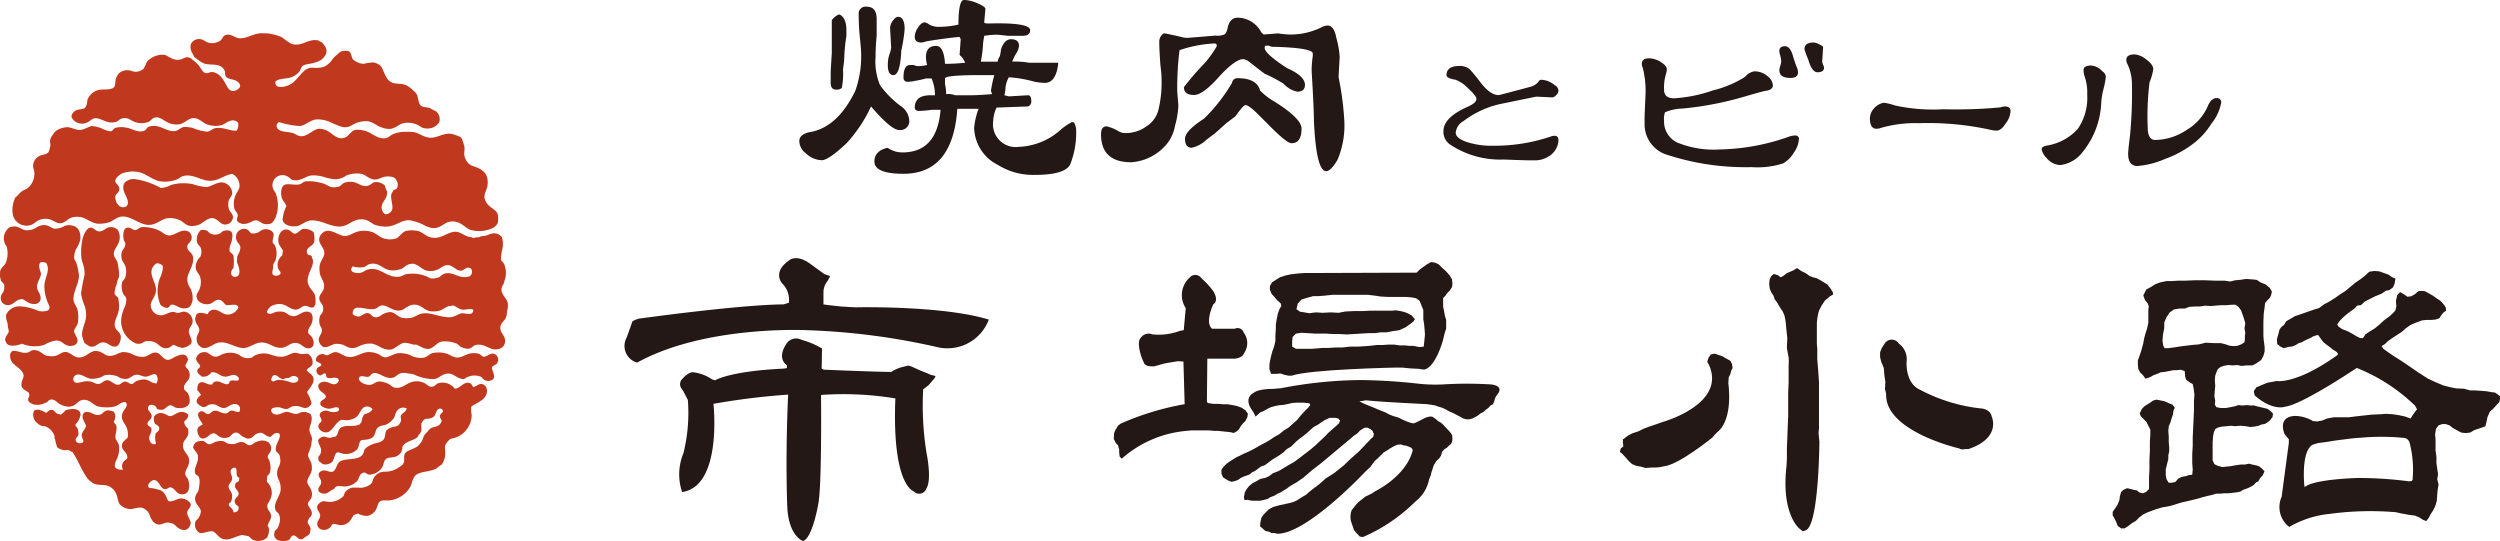 <svg xmlns="http://www.w3.org/2000/svg" width="190" height="41.124" viewBox="0 0 190 41.124"><defs><style>.a{fill:#231815;}.b{fill:#c0391e;fill-rule:evenodd;}</style></defs><path class="a" d="M66.2,8.091A10.9,10.9,0,0,1,64.325,10.9q-1.364,1.277-1.874,1.277a1.834,1.834,0,0,1-1.192-.511,1.217,1.217,0,0,1-.512-.936c0-.341.256-.567.767-.682q2.128-.339,3.492-3.151a7.923,7.923,0,0,0,.426-3.152q0-.084-.086-.937a16.99,16.99,0,0,1-.085-1.7.527.527,0,0,1,.6-.6q.766,0,.766.937V2.726q-.085.852-.085,1.618a4.651,4.651,0,0,0,.341,2.129A7.163,7.163,0,0,0,68.5,8.091a1.4,1.4,0,0,1,.6,1.023.677.677,0,0,1-.767.766Q67.732,9.88,66.2,8.091Zm-2.47-6.984h.086q.51.257.511,1.193v.426A14.527,14.527,0,0,0,64.154,4.6l-.085.682a5.449,5.449,0,0,1-.085,1.362c-.058.115-.2.171-.426.171-.285,0-.426-.171-.426-.511V5.451L63.217,4V1.533A1.392,1.392,0,0,1,63.728,1.107ZM67.39,11.243h.086a1.955,1.955,0,0,0,1.107.341q2.638,0,2.9-3.238H70.8a8.8,8.8,0,0,1-.937.086c-.227,0-.34-.086-.34-.255,0-.625.4-.937,1.192-.937h.341A3.2,3.2,0,0,0,70.8,5.962h-.426a6.848,6.848,0,0,1-.766.171,3.643,3.643,0,0,1-.6.084.3.3,0,0,1-.341-.34q0-.936.511-.937h.255a.948.948,0,0,0,.426.085,3.587,3.587,0,0,0,.6-.085,2.44,2.44,0,0,1-.086-.6c0-.567.256-.852.767-.852.4,0,.624.456.682,1.363a13.8,13.8,0,0,0,1.532-.085,2,2,0,0,0-.255-.426l-.171-.171.086-1.192-.086-.171q-1.021.087-2.555.342a1.4,1.4,0,0,1-.34.084c-.341,0-.511-.14-.511-.426a1.317,1.317,0,0,1,.256-.723c.169-.255.34-.383.51-.383a.887.887,0,0,1,.341.17,1.5,1.5,0,0,0,.681.17,7.006,7.006,0,0,0,1.533-.17c0-1.248.141-1.874.426-1.874a2.7,2.7,0,0,1,1.022.255c.4.171.6.314.6.426L74.8,1.7c0,.057.113.085.34.085q3.15-.084,3.152.511c0,.285-.2.426-.6.426H76.589c-.455-.056-.739-.085-.851-.085a7.139,7.139,0,0,0-.937.085c-.058.341-.086.54-.086.6a10.417,10.417,0,0,1-.171,1.363h1.278a1.027,1.027,0,0,1,.171-.426,4.341,4.341,0,0,0,.085-.512q.255-.766.766-.766c.4,0,.6.171.6.511A1.3,1.3,0,0,1,77.27,4a3.667,3.667,0,0,0-.34.681,6.318,6.318,0,0,1,1.277.085h2.215v.085Q80.25,6.3,79.4,6.3a4.99,4.99,0,0,1-.767-.086,9.383,9.383,0,0,0-1.959-.34,1.984,1.984,0,0,0-.255.766,2.542,2.542,0,0,1-.086.6l.341.085,1.448-.085c.171,0,.255.142.255.426a.391.391,0,0,1-.255.425q-.086,0-2.384.086A2.673,2.673,0,0,0,75.482,9.2a1.731,1.731,0,0,0,1.959,1.96A5.041,5.041,0,0,0,80.677,9.8a4.528,4.528,0,0,1,.766-.511h.171a1.317,1.317,0,0,1,.17.511,6.546,6.546,0,0,1-.426,2.64q-.341.852-2.725.852a5.083,5.083,0,0,1-2.811-.767,3.249,3.249,0,0,1-1.788-2.811,5.389,5.389,0,0,1,.341-1.447H72.757q-.342,4.939-4.089,4.94-2.216,0-2.214-.938Q66.454,11.5,67.39,11.243Zm.852-9.965q.511,0,.511.937A11.578,11.578,0,0,1,68.5,3.833q-.086,1.874-.6,1.874c-.285,0-.426-.256-.426-.767A2.487,2.487,0,0,1,67.646,4l.085-.342-.085-1.533a.975.975,0,0,1,.213-.553C68,1.378,68.127,1.278,68.242,1.278Zm3.663,5.876a1.415,1.415,0,0,1,.681.086h1.192q.511,0,1.618-.086L75.312,6.9a8.892,8.892,0,0,1,.255-1.192H74.544q-2.725,0-2.724.255v.426A3.206,3.206,0,0,1,71.905,7.154Z"/><path class="a" d="M143.187,7.808a4.883,4.883,0,0,1,.848.212,13.6,13.6,0,0,0,3.675.282,36.015,36.015,0,0,0,4.312-.141,1.18,1.18,0,0,1,.353-.071c.282,0,.424.119.424.354a1.616,1.616,0,0,1-.353.918q-.354.567-.707.566a2.079,2.079,0,0,1-.5-.071,22.051,22.051,0,0,0-5.372-.495,9.466,9.466,0,0,0-2.9.354,1.14,1.14,0,0,1-.353.07c-.331,0-.5-.258-.5-.777a1.136,1.136,0,0,1,.318-.778A1.267,1.267,0,0,1,143.187,7.808Z"/><path class="a" d="M110.924,5.013a1.179,1.179,0,0,1,.758.234,12.546,12.546,0,0,1,.816.991q.757.991,1.4.99.058,0,2.448-.64a1.118,1.118,0,0,0,.641-.467.237.237,0,0,1,.174-.058,1.65,1.65,0,0,1,.992.408.493.493,0,0,1,.29.407.5.5,0,0,1-.174.35.475.475,0,0,1-.291.175l-1.225-.058-2.563.525a7.161,7.161,0,0,0-2.973,1.34,1.114,1.114,0,0,0-.582.874c0,.272.27.505.815.7a6.084,6.084,0,0,0,2.04.292,13.373,13.373,0,0,0,4.371-.7.976.976,0,0,1,.292-.057c.193,0,.29.115.29.349a1.492,1.492,0,0,1-.757,1.224,1.867,1.867,0,0,1-1.108.291h-.523q-.175,0-1.807-.059a6.865,6.865,0,0,1-4.08-1.165,1.163,1.163,0,0,1-.466-.99q0-1.05,1.865-1.865.64-.291.641-.583,0-.232-.641-.817a2.6,2.6,0,0,0-.932-.64q-.7-.115-.7-.35Q109.934,5.014,110.924,5.013Z"/><path class="a" d="M88.445,2.537h.086c.284.057.682.141,1.192.255a1.6,1.6,0,0,0,.511.085q.084,0,2.129-.171a1.433,1.433,0,0,0,.682-.084c.113-.056.2-.227.255-.511q.171-.768.767-.767a2.04,2.04,0,0,1,1.787,1.107l.171.171,1.107-.085a6.862,6.862,0,0,0,.852.085,5.3,5.3,0,0,0,2.555-.6,1.432,1.432,0,0,1,.34-.085c.342,0,.568.312.682.937a6.925,6.925,0,0,1,.255,1.448l-.084,1.533a23.138,23.138,0,0,1,.426,3.151,6.72,6.72,0,0,1-.511,3.151c-.341.569-.626.852-.852.852q-.766,0-.937-3.833,0-.851-.171-3.747V5.176a9,9,0,0,1,.085-.936V4.069q0-.425-2.9-.511a.67.67,0,0,1-.426-.085H96.2c-.057,0-.085.057-.085.17q0,.428,1.7,1.533,1.362.6,1.363,1.278c0,.341-.2.511-.6.511a1.95,1.95,0,0,1-1.022-.6A11.822,11.822,0,0,0,96.111,5.6c-.229-.17-.6-.453-1.107-.851a1.034,1.034,0,0,0-.512-.256q-.6,0-1.788,1.278-1.278,1.449-1.959,1.448-.767,0-.766-.6A21.439,21.439,0,0,1,91.6,4.751a8.7,8.7,0,0,0,.852-1.193c.056-.17,0-.255-.171-.255a9.517,9.517,0,0,0-2.64.511,23.922,23.922,0,0,0-.17,3.151l.085,1.022A6.547,6.547,0,0,1,89.3,9.563a3.059,3.059,0,0,1-.51,1.234,3.834,3.834,0,0,1-2.812,1.534q-2.3,0-2.3-2.129c0-.4.141-.6.426-.6a3.047,3.047,0,0,1,.852.341,1.045,1.045,0,0,0,.6.17,2.672,2.672,0,0,0,1.575-.511,2.092,2.092,0,0,0,.894-1.192,8.839,8.839,0,0,0,.256-2.3,7.99,7.99,0,0,0-.085-1.107Q88.1,3.73,88.105,3.132A.734.734,0,0,1,88.445,2.537Zm5.622,3.406q1.448,0,1.7.936a4.925,4.925,0,0,0,1.107.852q2.044,1.278,2.044,2.045,0,1.107-.767,1.107-.342,0-1.532-1.192l-.937-.937q-.766-.768-1.022-.767c-.114,0-.37.285-.766.852l-.682.511-.852.766-.681.512a2.317,2.317,0,0,1-1.108.6c-.34,0-.51-.226-.51-.681,0-.4.481-.907,1.448-1.533a12.882,12.882,0,0,0,2.129-2.725A.4.4,0,0,1,94.067,5.943Z"/><path class="a" d="M125.339,4.432a1.7,1.7,0,0,1,.884.283q.459.284.459.566a2.214,2.214,0,0,1-.07.353,3.527,3.527,0,0,0-.142,1.2q0,.636.778.637a11.026,11.026,0,0,0,2.933-.6,8.229,8.229,0,0,0,2.438-1.025,1.156,1.156,0,0,1,.707-.424,1.5,1.5,0,0,1,.989.353.964.964,0,0,1,.424.707c0,.237-.189.377-.566.424q-.354.071-1.554.424a24.748,24.748,0,0,1-4.735.919,3.721,3.721,0,0,0-1.343.283,1.422,1.422,0,0,0-.071.635,1.757,1.757,0,0,0,.989,1.661,7.308,7.308,0,0,0,3.252.53,16.534,16.534,0,0,0,5.3-.989,1.36,1.36,0,0,1,.423-.071.252.252,0,0,1,.284.284,2,2,0,0,1-.39,1.024,2.213,2.213,0,0,1-.812.813,6.449,6.449,0,0,1-2.4.283,19.26,19.26,0,0,1-6.361-.92,2.419,2.419,0,0,1-1.767-2.332V8.814l.071-1.626a7.06,7.06,0,0,0-.213-2.049.62.62,0,0,1-.069-.282C124.775,4.573,124.961,4.432,125.339,4.432Zm10.32-.919c.282,0,.494.284.635.849l.212.635a1.135,1.135,0,0,1,.142.5q0,.425-.566.425-.847,0-.848-.566A1.171,1.171,0,0,1,135.3,5a1.12,1.12,0,0,0,.071-.353,1.9,1.9,0,0,0-.071-.424,1.154,1.154,0,0,1-.07-.353C135.234,3.631,135.375,3.513,135.659,3.513Zm2.19-.282a1.094,1.094,0,0,1,.425.141c.187.1.282.166.282.212l-.071,1.131.071.211a.584.584,0,0,1,.071.213c0,.236-.166.353-.5.353-.283,0-.519-.328-.707-.989a5.637,5.637,0,0,1-.282-.777Q137.143,3.231,137.849,3.231Z"/><path class="a" d="M158.913,4.981a1.226,1.226,0,0,1,.849.425.568.568,0,0,1,.282.424,6.478,6.478,0,0,1-.211,1.06,5.437,5.437,0,0,0-.142.99,6.337,6.337,0,0,1-1.413,3.675,2.5,2.5,0,0,1-1.7.989,1.412,1.412,0,0,1-1.06-.565,1.236,1.236,0,0,1-.353-.637q0-.211.424-.282a4.046,4.046,0,0,0,2.332-1.273,4.211,4.211,0,0,0,.707-2.615,3.7,3.7,0,0,0-.213-1.413,1.9,1.9,0,0,1-.069-.424C158.349,5.1,158.536,4.981,158.913,4.981Zm3.322-.848a1.631,1.631,0,0,1,.883.389q.531.39.53.742a4.159,4.159,0,0,1-.282.99,20.874,20.874,0,0,0-.141,3.392c0,.661.187.99.565.99a4.376,4.376,0,0,0,2.368-.742,3.951,3.951,0,0,0,1.591-1.732q.281-.705.706-.706a.313.313,0,0,1,.354.353,3.518,3.518,0,0,1-.743,1.59,5.553,5.553,0,0,1-1.378,1.519,7.931,7.931,0,0,1-2.155,1.167,6.5,6.5,0,0,1-2.085.53q-.708,0-.708-.92c0-.186.047-.658.142-1.413a33.41,33.41,0,0,0,.142-4.028,3.467,3.467,0,0,0-.354-1.413.619.619,0,0,1-.071-.284C161.6,4.275,161.811,4.133,162.235,4.133Z"/><path class="b" d="M14.948,23.878c.229-.208.577-.045.843,0a.483.483,0,0,1,.571-.33c.379.047.573.382,1.007.358a.914.914,0,0,0,.749-.537c-.069-.349-.629-.143-.923-.184-.212-.137-.277-.391-.577-.4-.251-.012-.392.211-.641.3a.921.921,0,0,1-.942-.256,1.021,1.021,0,0,1-.1-.294c-.005-.21.149-.35.213-.526a1.423,1.423,0,0,0,.053-.991c-.068-.187-.32-.417-.332-.71a1.092,1.092,0,0,1,.357-.795.941.941,0,0,0,.029-.688c-.088-.146-.221-.234-.269-.38a.98.98,0,0,1,.294-.975,1.159,1.159,0,0,1,.408.041c.128.052.195.193.324.251a.861.861,0,0,0,.685-.006c.107-.05.166-.161.279-.2.22-.082.541-.06.636.1a.835.835,0,0,1,.042.4c-.015.4-.264.643-.2,1.04.072.142.248.179.3.365a4.233,4.233,0,0,1-.015.921c-.291.24-.217.835.316.609.284-.225.071-.807-.036-1.025a3.457,3.457,0,0,1,.006-.415c.05-.251.272-.468.24-.787-.021-.193-.242-.324-.3-.547a.625.625,0,0,1,.718-.814c.228.049.3.3.441.333a.956.956,0,0,0,.465-.058c.181-.088.3-.226.487-.249.355-.052.678.124.717.369.028.2-.1.4-.066.614.017.1.105.137.169.242a1.557,1.557,0,0,1,.049,1.1c-.035.12-.145.23-.178.359a2.976,2.976,0,0,0-.023.3c-.03.217-.125.425.077.513.151.075.469,0,.5-.139s-.142-.258-.184-.382a.913.913,0,0,1,.312-.992c.024-.1.026-.232.054-.337-.03-.18-.314-.4-.347-.7-.052-.416.161-.893.532-.932.334-.032.442.209.662.32.31-.006.441-.3.675-.367a1.141,1.141,0,0,1,.8.238,1.717,1.717,0,0,1,.055.756c-.11.365-.7.4-.53.863.071.2.2.081.341.212.02.019,0,.1.015.137.02.056.059.058.064.106.114.577-.425,1-.385,1.674.025.474.445.716.548,1.053a2.052,2.052,0,0,1,.04.681c-.005.028-.093.21-.16.238-.239.1-.432-.161-.7-.1s-.382.371-.83.247c-.39-.11-.565-.4-1.075-.4a1.391,1.391,0,0,0-.622.182c-.131.09-.543.556-.06.565.184,0,.319-.121.463-.149a1.607,1.607,0,0,1,.519-.008c.278.053.442.324.765.339.348.015.612-.3.952-.343.679-.078.6.7.378,1.068a.739.739,0,0,0-.182.511c.023.137.162.189.253.313a.805.805,0,0,1,.16.569c-.037.283-.337.421-.675.247-.223-.118-.376-.363-.814-.328-.349.036-.527.332-.938.364-.6.041-.885-.364-1.452-.4-.546-.043-.967.421-1.466.419-.68-.009-1.315-.636-2.057-.363-.3.114-.705.5-1.135.307a1.173,1.173,0,0,1-.272-.26c-.013-.025.024-.032.017-.056-.006-.008-.052-.008-.054-.012a1.611,1.611,0,0,1-.043-.38c.016-.226.217-.408.2-.644-.015-.258-.316-.474-.312-.792a.993.993,0,0,1,.109-.365"/><path class="b" d="M38.6,23.185c0,.062,0,.127,0,.189-.1.3-.044.551-.169.8-.1.206-.332.345-.386.585-.116.511.311.67.342,1.091.033.489-.346.723-.785.706-.477-.03-.83-.477-1.454-.335-.2.045-.293.251-.524.281a1.1,1.1,0,0,1-.612-.15c-.112-.064-.19-.185-.306-.241a2.461,2.461,0,0,0-1.1-.158c-.431.066-.63.519-1.041.566a1.04,1.04,0,0,1-.513-.133c-.148-.06-.323-.174-.41-.191-.055-.013-.135,0-.206,0a3.29,3.29,0,0,0-.685-.146c-.425.045-.707.5-1.123.528a1.412,1.412,0,0,1-.551-.112c-.108-.04-.229-.128-.358-.182a2.921,2.921,0,0,0-.371-.155,1.983,1.983,0,0,0-.551.007,2.725,2.725,0,0,0-.674.259,1.065,1.065,0,0,1-.656.007,3.028,3.028,0,0,1-.338-.176,1.587,1.587,0,0,0-.585-.092c-.311.015-.646.324-.962.238a.693.693,0,0,1-.356-.5c-.014-.339.237-.457.239-.77,0-.194-.152-.32-.182-.5a1.254,1.254,0,0,1,.027-.563c.038-.113.141-.173.193-.294a.76.76,0,0,0,.044-.459c-.059-.223-.293-.354-.281-.64.008-.248.228-.4.321-.648.174-.459-.168-.8-.258-1.131a1.935,1.935,0,0,1-.041-.637c.049-.4.348-.657.36-.985.019-.472-.565-.745-.338-1.288a.88.88,0,0,1,.334-.35c.55-.249,1.059.307,1.539.327.364.021.655-.254,1.02-.337a2.034,2.034,0,0,1,1.167.068,5.015,5.015,0,0,1,.525.335,1.525,1.525,0,0,0,1.256.105c.231-.133.427-.474.71-.553a2.093,2.093,0,0,1,.946.015c.332.109.549.371.883.463.828.221,1.268-.412,1.931-.416.365,0,.643.287.973.378a1.131,1.131,0,0,1,.413.111c.118-.084.257-.056.394-.077.058-.013.117-.054.173-.069.113-.026.238-.019.346-.045.166-.045.321-.139.463-.161a.759.759,0,0,1,.756.268,1.743,1.743,0,0,1,.052.857,3.275,3.275,0,0,0-.116.85c.035.133.159.208.216.3a1.693,1.693,0,0,1,.048,1.318c-.017.051-.023.094-.034.137-.056.176-.153.247-.182.421-.087.551.5.768.474,1.281m-3.542-2.61c-.329.03-.541-.3-.854-.393-.395-.113-.61.144-.846.26a1.308,1.308,0,0,1-1,.107c-.381-.128-.651-.549-1.091-.5a1.369,1.369,0,0,0-.292.082c-.193.086-.3.238-.453.3a1.674,1.674,0,0,1-.982.086c-.465-.107-.781-.592-1.413-.453-.186.037-.327.208-.508.247a1.852,1.852,0,0,1-.8-.064c-.372.382.167.573.576.489.218-.043.392-.206.556-.247,1-.253,1.41.678,2.444.537a1.832,1.832,0,0,0,.38-.163,2.768,2.768,0,0,1,1.954.3,1.537,1.537,0,0,0,.6-.073c.172-.075.263-.223.449-.285.661-.21,1.131.453,1.886.208a.4.4,0,0,0,.114-.618c-.342-.167-.485.155-.722.178m-.923,2.689c-.235.063-.493.284-.708.346a1.9,1.9,0,0,1-.776.041c-.371-.086-.619-.425-1.006-.481-.653-.1-.847.453-1.366.44-.441-.013-.739-.307-1.073-.376-.388-.086-.441.174-.709.245-.63.165-1.7-.509-1.689.38a.564.564,0,0,0,.458.2c.276-.021.411-.315.744-.247.18.039.25.234.408.284.37.1.5-.14.742-.245a1.431,1.431,0,0,1,.52-.131c.325.019.595.393.922.449a2.377,2.377,0,0,0,.545.006c.346-.032.562-.249.865-.324.713-.187,1.506.343,2.281.255.31-.032.579-.276.813-.294.176-.012.554.114.737.013.078-.043.132-.122.127-.289-.3-.112-.6.051-.9-.013-.248-.058-.387-.238-.629-.3,0-.008,0-.019-.018-.017-.1.075-.186.034-.293.064"/><path class="b" d="M13.192,26.2c-.214.1-.262.219-.433.251-.5.09-.659-.275-.938-.408a1.27,1.27,0,0,0-.7-.116c-.173.028-.283.148-.415.183a.813.813,0,0,1-.377-.007,1.856,1.856,0,0,1-1.044-2.242,3.444,3.444,0,0,1,.2-.545,1.456,1.456,0,0,0,.113-.634c-.022-.137-.182-.234-.232-.343a1.4,1.4,0,0,1-.089-.865c.044-.139.164-.225.213-.317a1.382,1.382,0,0,0,.015-.992,2.375,2.375,0,0,0-.132-.223.947.947,0,0,1-.145-.638c.049-.395.341-.476.29-.832-.013-.075-.072-.123-.1-.213-.094-.279-.052-.787.121-.9.3-.2.556.15.752.127.146-.013.3-.215.536-.228a2.791,2.791,0,0,1,1.368.315c.235.138.377.312.651.322.485.015.942-.583,1.5-.285a.53.53,0,0,1,.213.539c-.052.309-.383.364-.318.693s.4.339.434.727c.065.706-.454,1.121-.444,1.719a1.478,1.478,0,0,0,.266.674,1.73,1.73,0,0,1,.139.842c-.015.141-.118.487-.319.579a1.134,1.134,0,0,1-.466.043c-.286-.037-.558-.3-.8-.275-.159.024-.165.232-.345.251a.762.762,0,0,1-.513-.249,2.7,2.7,0,0,1-.034-2.034,2.039,2.039,0,0,0,.223-.871c-.038-.144-.338-.264-.48-.232a.777.777,0,0,0-.37.474c-.118.526.289.957.323,1.479s-.394.867-.4,1.193a.785.785,0,0,0,.792.8c.3,0,.579-.253.9-.253.132-.009.261.077.377.071.185-.009.362-.146.585-.075a.738.738,0,0,1,.519.83c-.046.211-.225.354-.267.56-.075.37.389.769.12,1.063a1.125,1.125,0,0,1-.627.283,2.317,2.317,0,0,1-.646-.236"/><path class="b" d="M9.056,21.011a2.792,2.792,0,0,0-.2.627,1.919,1.919,0,0,0-.15.671c.029.153.224.217.287.361.013.032,0,.09.013.152a2.041,2.041,0,0,1,.022.756c-.093.493-.461.948-.247,1.362.115.23.379.318.4.661.014.267-.117.638-.323.713-.422.152-.615-.326-1.074-.29-.319.02-.473.333-.813.324-.243,0-.329-.169-.545-.264a3.852,3.852,0,0,1-.183-.549c-.053-.55.277-.983.3-1.52a2.26,2.26,0,0,0-.105-.755,4.072,4.072,0,0,1-.279-.946,13.015,13.015,0,0,1,.265-1.4,2.568,2.568,0,0,0-.025-.493c-.044-.292-.173-.531-.211-.812a4.334,4.334,0,0,1,.017-1.041c.022-.143.042-.3.076-.444.08-.309.3-.732.5-.8.281-.105.452.2.648.247.436.1.568-.292.932-.307a.728.728,0,0,1,.58.2,1.072,1.072,0,0,1,.069,1c-.091.253-.322.479-.355.747-.037.3.168.453.264.691a4.853,4.853,0,0,1,.136,1.114"/><path class="b" d="M36.616,28.666a1.291,1.291,0,0,0-1.343.144c-.446.019-.734-.363-1.094-.41-.547-.071-.735.341-1.174.41a3.552,3.552,0,0,1-1.59-.369c-.122-.032-.269-.039-.411-.06a1.1,1.1,0,0,0-.62.008c-.272.123-.352.382-.832.327-.426-.046-.866-.471-1.209-.344-.133.045-.212.238-.35.268-.194.033-.564-.146-.688.039-.167.247.394.631.866.562.249-.038.377-.257.692-.246a1.7,1.7,0,0,1,.665.184c.164.082.269.247.512.288.543.083.858-.361,1.364-.462a1.325,1.325,0,0,1,.875.12c.2.1.319.363.683.232.117-.047.2-.169.314-.219a1.147,1.147,0,0,1,1.28.4c.428.009.717-.628,1.19-.4.115.049.128.174.22.275.264-.037.421-.3.709-.213a.5.5,0,0,1,.336.489c0,.717-.82.919-1.189,1.211a1.559,1.559,0,0,0,.024.614,1.833,1.833,0,0,1-1.574,1.826,1.013,1.013,0,0,0-.3.285.751.751,0,0,0-.141.241c-.044.217.025.48,0,.717a1.488,1.488,0,0,1-.25.714c-.22.12-.337.284-.539.369-.565.23-1.31.151-1.574.606-.154.266-.165.493-.289.729a2.07,2.07,0,0,1-1.7,1.035c-.257,0-.492-.05-.652.126-.131.138-.158.4-.268.595a.975.975,0,0,1-.627.453,1.588,1.588,0,0,1-.737-.183c-.1.05-.228.073-.328.129-.232.414-.409.734-.958.753-.214.011-.416-.131-.6-.081-.111.032-.133.152-.191.223a.661.661,0,0,1-.693.193.463.463,0,0,1-.316-.466c.031-.251.269-.395.216-.682-.038-.191-.279-.354-.213-.638a.652.652,0,0,1,.471-.369,1.555,1.555,0,0,1,.255.039,1.48,1.48,0,0,0,1.263-.421c.059-.085.053-.184.123-.3a1.027,1.027,0,0,1,.523-.345,4.9,4.9,0,0,1,.654.01,1.307,1.307,0,0,0,.881-.379.973.973,0,0,1,.684-.812c.2-.049.417-.019.619-.058a1.808,1.808,0,0,0,.747-.315c.151-.1.3-.176.363-.363s-.031-.423.063-.637c.139-.316.773-.372,1.042-.646a2.736,2.736,0,0,0,.227-.277c.108-.15.118-.335.232-.522a1.962,1.962,0,0,1,.211-.238c.067-.068.143-.18.21-.24.178-.131.491-.135.674-.271a.605.605,0,0,0,.212-.326c0-.15-.162-.2-.129-.4.023-.154.228-.219.228-.358a.207.207,0,0,0-.238-.174c-.281.017-.3.487-.458.612a.96.96,0,0,1-.329.141c-.1.03-.231,0-.326.037a.671.671,0,0,0-.284.335,3.215,3.215,0,0,0,0,.5c-.031.226-.192.3-.286.524-.33.307-.95.32-1.163.754a.764.764,0,0,1-.56.759c-.243.071-.541.03-.693.174-.176.165-.159.386-.267.6a1.219,1.219,0,0,1-.992.581c-.19-.017-.284-.182-.437-.161a.484.484,0,0,0-.214.134c-.114.122-.178.405-.266.508a1.4,1.4,0,0,1-.832.412c-.366.041-.792-.176-.93.208-.214.024-.426.331-.728.346a.569.569,0,0,1-.441-.176c-.126-.365.217-.373.185-.764-.017-.18-.238-.358-.183-.59a.483.483,0,0,1,.333-.232c.237-.037.469.133.687.1.3-.054.32-.563.543-.745.422-.344,1.431-.075,1.762-.558.135-.189.094-.318.193-.44a1.7,1.7,0,0,1,.525-.335c.345-.15.848-.124.97-.545.053-.183.034-.4.146-.526a.894.894,0,0,1,.26-.182c.213-.1.5-.1.624-.2a.82.82,0,0,0,.215-.373c.012-.153-.056-.253-.014-.361.085-.221.386-.257.438-.553a.584.584,0,0,0-.794.289c-.087.172-.09.3-.178.442a1.479,1.479,0,0,1-.524.47c-.2.1-.423.073-.639.213-.252.167-.206.451-.358.676-.177.277-.58.287-.93.313-.222.135-.168.427-.3.663a1.177,1.177,0,0,1-1.121.374c-.129-.02-.292-.122-.429-.092-.2.051-.227.528-.372.7a.758.758,0,0,1-.656.2c-.149-.034-.235-.169-.376-.234a.959.959,0,0,1-.028-.354.616.616,0,0,0,.184-.613c-.025-.131-.229-.451-.2-.625.023-.125.271-.275.416-.279.128-.006.283.088.426.092.175,0,.276-.083.433-.081.242-.116.2-.38.335-.575.318-.436,1.1-.093,1.572-.387a.6.6,0,0,1,.124-.184.91.91,0,0,1,.232-.59.814.814,0,0,0,.592-.355.531.531,0,0,0-.515-.2c-.363.064-.425.562-.715.788a1.362,1.362,0,0,1-.764.251,1.887,1.887,0,0,0-.357-.028c-.279.056-.541.489-.683.642a1.409,1.409,0,0,1-.3.268.609.609,0,0,1-.767-.322c-.085-.322.185-.354.215-.509.034-.178-.155-.309-.129-.5s.355-.307.553-.283a2.1,2.1,0,0,1,.274.092c.238.045.649.02.639-.193-.011-.315-.575-.053-.7-.047a.992.992,0,0,1-.7-.268c-.131-.43.346-.357.407-.659-.061-.206-.275-.277-.422-.44a.616.616,0,0,1-.166-.324c0-.273.291-.374.538-.356.279.019.462.218.72.184.166-.021.235-.137.316-.268-.1-.472-.739-.009-.943-.286-.051-.073-.012-.184-.083-.259-.145-.056-.263.15-.4.146a.365.365,0,0,1-.232-.537c.071-.122.289-.142.319-.249.041-.184-.363-.182-.41-.369a.449.449,0,0,1,.142-.337.582.582,0,0,1,.382-.131c.122,0,.209.086.29.09.131,0,.2-.062.309-.113a1.532,1.532,0,0,1,.258-.116c.368-.056.621.251.994.339.534.133,1.057-.3,1.534-.348a1.741,1.741,0,0,1,.959.217.725.725,0,0,0,.374.178c.347.019.686-.326,1.124-.32a2.646,2.646,0,0,1,.753.127,1.606,1.606,0,0,0,1.131.212c.23-.075.36-.262.6-.337a2.182,2.182,0,0,1,1.1.043c.274.082.5.335.907.284.3-.035.594-.267.915-.307a1.523,1.523,0,0,1,.618.028c.137.051.225.214.357.223.263.028.549-.372.879-.185a.485.485,0,0,1,.145.68c-.135.174-.355.174-.389.327-.039.193.313.661.073.9a.58.58,0,0,1-.855-.163"/><path class="b" d="M23.31,28.168c.259.249.553.365.521.726s-.321.609-.5.914a3.059,3.059,0,0,1,.348.83.535.535,0,0,1-.453.37c-.22.01-.438-.151-.7-.151a1.543,1.543,0,0,0-.291.026c-.172.049-.275.187-.432.2-.264.026-.41-.137-.7-.133-.2,0-.452.058-.485.18-.048.189.156.341.285.365.393.073.613-.221.949-.189.233.024.428.17.7.148.125-.01.2-.083.311-.111a.846.846,0,0,1,.754.146c.233.506-.153.867-.09,1.27.034.208.191.414.194.633a1.484,1.484,0,0,0-.055.408,5.038,5.038,0,0,1-.235.665c-.085.286.223.565.258.878a1.7,1.7,0,0,1,.014.29c-.035.468-.374.669-.345,1.026.022.272.532.6.289,1.219-.044.113-.239.24-.247.405-.017.269.5.573.222.964-.032.049-.088.071-.12.12a1.416,1.416,0,0,0-.126.318c.072.189.163.268.233.485-.044.219-.016.322-.111.442a1.32,1.32,0,0,1-.33.214c-.069.052-.128.142-.192.153-.316.062-.435-.275-.649-.284s-.254.284-.384.352a1.208,1.208,0,0,1-.807.007.456.456,0,0,1-.282-.554,1.338,1.338,0,0,1,.036-.152c.04-.073.132-.1.174-.165a1.546,1.546,0,0,0,.218-.7.936.936,0,0,0-.092-.412c-.05-.1-.191-.172-.236-.277-.238-.507.315-1.037.367-1.518a1.589,1.589,0,0,0-.108-.755,1.076,1.076,0,0,1-.139-.755c.049-.23.235-.447.233-.732a1.51,1.51,0,0,0-.062-.43c-.094-.242-.34-.2-.282-.6a1.9,1.9,0,0,1,.146-.407c.075-.189.24-.438.112-.648-.319-.157-.465.115-.656.244-.284.052-.487-.283-.734-.307a.9.9,0,0,0-.362.1c-.209.107-.321.414-.726.335a1,1,0,0,1-.171-.093,1.417,1.417,0,0,1-.171-.07c-.135-.091-.319-.4-.648-.234-.148.073-.231.246-.365.3a.826.826,0,0,1-.84-.131c-.1-.066-.189-.176-.358-.157-.288.022-.462.464-.867.378-.21-.047-.366-.48-.313-.71.04-.176.246-.258.4-.356-.08-.191-.579-.706-.241-.945.191-.133.391.037.53.151.294.077.355-.2.551-.232.377-.065.611.264.978.186.127-.027.193-.186.346-.2.233-.022.377.152.616.094.175-.371-.084-.686-.52-.571-.205.056-.392.228-.556.266-.308.065-.508-.16-.768-.253a1.024,1.024,0,0,0-.413,0c-.179.058-.29.227-.537.182-.095-.021-.413-.234-.438-.348-.063-.259.147-.412.319-.56a1.464,1.464,0,0,0-.27-.348.708.708,0,0,1,.093-.51c.342-.326.587.146,1.032.053.076-.186.212-.255.467-.218.224.032.491.253.7.2.158-.043.1-.165.194-.236.159-.129.583.067.654-.107s-.2-.327-.287-.348c-.258-.056-.457.129-.739.12-.413,0-.585-.4-1.063-.322a.694.694,0,0,1-.744.309c-.1-.122-.33-.221-.32-.448.012-.153.208-.2.216-.32.007-.176-.346-.337-.3-.64a.654.654,0,0,1,.744-.431c.293.047.407.4.857.324a3.922,3.922,0,0,0,.363-.163,1.566,1.566,0,0,1,1.3.03.951.951,0,0,0,.957.208c.1-.038.142-.107.224-.15a1.605,1.605,0,0,1,.846-.154c.388.034.822.324,1.372.229.291-.051.538-.255.8-.281.23-.024.377.092.526.094.2.009.407-.068.552.011a.762.762,0,0,1,.3.738c-.056.239-.431.309-.44.511m-2.176.7a2.693,2.693,0,0,1,1.009.208c.17.025.407,0,.482-.112.191-.26-.189-.436-.4-.382-.1.024-.218.127-.294.144a.862.862,0,0,1-.134,0c-.112.019-.212.081-.28.088-.293,0-.456-.391-.716-.292-.133.051-.149.21-.2.339.112.251.328.039.532.009"/><path class="b" d="M11.347,30.791c-.358.474.405.556.117,1.045-.078.133-.326.215-.232.459.048.114.2.133.254.211.117.3-.164.56-.149.8.019.275.232.567.524.419a1.447,1.447,0,0,1-.038-.751c.064-.134.275-.2.282-.395s-.161-.269-.318-.361a.83.83,0,0,1-.08-.551.605.605,0,0,1,.708-.243c.183.041.358.2.515.2.223.007.473-.257.725-.294a.669.669,0,0,1,.649.181c.017.291-.175.377-.3.525a.619.619,0,0,0,.268.516.816.816,0,0,1-.116.755c-.074.124-.2.232-.228.378-.127.613.388.787.441,1.232.085.667-.61.944-.109,1.437.207.466.207,1.31-.521,1.206-.376-.047-.437-.491-.816-.525-.106.013-.209.152-.429.133-.331-.045-.407-.726-.832-.683a.6.6,0,0,0-.243.146c-.09.084-.28.32-.058.447a3.441,3.441,0,0,1,.873.2c.3.149.4.5.551.8.5.118.74-.372,1.31-.127.131.049.379.219.4.38.031.18-.171.345-.23.476-.155.331.257.676.223,1.009a.768.768,0,0,1-.174.326c-.223.215-.472.157-.742,0-.145-.079-.237-.24-.389-.315a1.038,1.038,0,0,0-.5-.109c-.21.015-.428.161-.624.148a.76.76,0,0,1-.423-.221,1.96,1.96,0,0,1-.3-.6.929.929,0,0,0-.609-.47,2.31,2.31,0,0,0-.672.107,1.186,1.186,0,0,1-.568-.084,1.228,1.228,0,0,1-.372-.259c-.164-.2-.164-.556-.3-.844A1.127,1.127,0,0,0,8.2,36.92c-.4-.109-.8-.011-1.147-.208a3.05,3.05,0,0,1-.323-.262,1.939,1.939,0,0,1-.2-.264c-.368-.541-.647-1.3-1.033-1.85-.118.013-.164-.094-.292-.126-.109-.024-.247.023-.374,0a1.174,1.174,0,0,1-.48-.212c-.009-.015-.034-.1-.047-.135a2.4,2.4,0,0,1-.112-.466c-.011-.043-.049-.049-.053-.077-.01-.052.027-.1,0-.183a1.181,1.181,0,0,0-.675-.727c-.129-.032-.18-.007-.292-.041a1.135,1.135,0,0,1-.591-.526.809.809,0,0,1,.009-.629c.325-.212.67.054.928.164.149-.118.252-.269.5-.211.116.028.162.17.289.245.108.066.2.043.288.107a1.282,1.282,0,0,0,.384-.337c.486-.159,1.138-.167,1.144.346a1.58,1.58,0,0,1-.215.526c-.05.081-.169.161-.174.238-.012.111.126.191.166.274a1.512,1.512,0,0,1,.061.447c-.024.163-.214.285-.212.41,0,.249.367.354.563.176.081-.144-.078-.3-.1-.462-.032-.313.274-.487.327-.759-.069-.316-.463-.653-.138-1.033.5-.178.711.307,1.2.17.236-.06.32-.341.658-.331a3.526,3.526,0,0,1,.377.095.673.673,0,0,1,.007.77c.06.163.191.174.213.4.029.247-.1.548-.081.8.013.2.236.4.265.6a1.938,1.938,0,0,1-.174,1.075,1.219,1.219,0,0,0-.144.477c.029.257.377.326.631.283a.523.523,0,0,1,.1-.663c.117-.125.269-.114.213-.376-.064-.313-.417-.414-.4-.789.01-.264.2-.359.438-.595a1.46,1.46,0,0,0-.09-.788c-.138-.328-.474-.579-.309-1.066.094-.275.512-.6.238-.839-.3-.05-.5.2-.745.3a2.265,2.265,0,0,1-.825.086,2.288,2.288,0,0,1-.567-.075c-.318-.105-.723-.687-1.3-.429-.184.075-.322.285-.5.362a1.367,1.367,0,0,1-.348.1,1.547,1.547,0,0,1-.717-.2c-.229-.128-.452-.483-.8-.3-.069.032-.09.1-.158.148-.04.026-.133.051-.192.086a1.281,1.281,0,0,1-.825.09c-.134-.028-.392-.161-.423-.316-.034-.178.083-.261.092-.382,0-.053-.041-.086-.016-.152-.179-.2-.566-.29-.591-.59a1.085,1.085,0,0,1,.057-.376,1.469,1.469,0,0,0,.109-.328c.017-.431-.538-.7-.825-1-.188-.2-.359-.8.035-.932.431-.006.744.26,1.164.112.094-.035.185-.131.3-.155.411-.075.7.219.956.382a1.744,1.744,0,0,0,.72.063c.3-.048.518-.3.8-.314.434-.019.693.545,1.265.4.508-.126.723-.609,1.313-.437.278.073.5.315.735.334.468.043.726-.251,1.085-.287a1.518,1.518,0,0,1,.753.18,1.7,1.7,0,0,0,.823.185c.344-.043.575-.359.947-.327.311.035.485.436.764.53s.521-.152.76-.246c.351-.138.676-.243.859.1.125.256-.148.44-.148.616,0,.142.148.208.218.333a.769.769,0,0,1,.093.491c-.055.367-.472.5-.425.889.021.18.192.232.285.365a1.155,1.155,0,0,1,.142.686c-.061.367-.524.531-1.038.428-.164-.035-.254-.213-.477-.179-.2.026-.321.3-.589.335a1.059,1.059,0,0,1-.378-.06.417.417,0,0,0-.577-.283m.3-2.357c-.206.045-.405.211-.673.176-.2-.028-.451-.2-.754-.116-.157.045-.338.236-.554.282a1,1,0,0,1-.753-.187,1.918,1.918,0,0,0-.858-.1c-.186.022-.344.174-.521.213a2.25,2.25,0,0,1-.583.077c-.363-.017-.653-.307-.955-.326a.4.4,0,0,0-.416.234.3.3,0,0,0,.15.38c.2.073.577-.11.873-.106a1.515,1.515,0,0,1,.329.041c.2.045.352.2.6.165a.8.8,0,0,0,.277-.152,1.5,1.5,0,0,1,.227-.114c.337-.116.626.395.99.324.181-.038.273-.246.517-.233.147.01.286.188.463.178.132,0,.208-.155.35-.215a1.558,1.558,0,0,1,.6-.129c.349.013.538.286.92.309.175-.212.12-.8-.227-.7"/><path class="b" d="M20.325,36.145a1.858,1.858,0,0,0-.042.466,1.158,1.158,0,0,1,.363,1,1.564,1.564,0,0,1-.146.423c-.116.227-.255.33-.148.631.045.141.177.242.215.367.14.425-.187.6-.224.955.161.1.115.633-.049.869a.981.981,0,0,1-1.131.135c-.105-.056-.164-.178-.259-.225-.114-.063-.315-.043-.443-.11-.534.056-1,.475-1.533.3-.32-.1-.414-.372-.713-.563-.367-.088-.751.211-1.082.088a.737.737,0,0,1-.279-.828c.047-.127.2-.21.262-.335a.979.979,0,0,0,.147-.461c-.027-.382-.6-.595-.391-1.187.047-.146.191-.281.227-.457a4.2,4.2,0,0,0,.061-.466.961.961,0,0,0-.061-.511c-.064-.111-.216-.141-.252-.229-.181-.455.323-.906.178-1.432a.9.9,0,0,0-.2-.313,2.2,2.2,0,0,1-.15-.245.633.633,0,0,1,.244-.423,1.073,1.073,0,0,1,.52-.077c.157.037.292.24.458.247s.361-.163.57-.21a1.263,1.263,0,0,1,.5-.024c.114.017.183.124.34.174a1.534,1.534,0,0,0,.466.041c.188-.013.378-.185.656-.144.208.032.36.247.559.232s.305-.176.489-.249c.088-.033.239-.063.346-.1a.951.951,0,0,1,.579.131.625.625,0,0,1,.159.7c-.053.135-.2.208-.213.393-.005.1.073.169.118.294.131.356.164.991-.14,1.141m-2.794-.369c-.047.2.123.387.109.618s-.257.346-.267.56c-.01.267.232.389.262.653a1,1,0,0,1-.092.549c-.444.273.2.423.193.771a.324.324,0,0,0,.369-.455.47.47,0,0,1-.271-.331c-.03-.268.23-.35.284-.525.074-.243-.133-.344-.232-.554a.335.335,0,0,1,.249-.468.673.673,0,0,0,.04-.3c-.336-.077-.092-.556-.279-.741a.314.314,0,0,0-.365.219"/><path class="b" d="M21.107,36.6c.026.017.066.017.052.066h-.053c0-.019,0-.043,0-.066"/><path class="b" d="M19.848,2.528c.157,0,.319,0,.478.009a3.921,3.921,0,0,1,1.06.277c.146.077.264.21.409.294a1.782,1.782,0,0,0,.442.249c.766.184,1.188-.459,1.98-.277a.549.549,0,0,0,.239.124c.178.226.445.455.33.878a1.2,1.2,0,0,1-.389.477,2.336,2.336,0,0,1-.52.212c-.289.1-.723.08-.916.279-.088.088-.118.262-.193.371a1.4,1.4,0,0,1-.747.485c-.349.1-.8.041-1.087.286-.09.635.8.41,1.13.219.421-.228.67-.685,1-.968a.932.932,0,0,1,.674-.3,2.344,2.344,0,0,0,.861-.056,1.582,1.582,0,0,0,.7-.638,3.45,3.45,0,0,1,.294-.27,1.41,1.41,0,0,1,.3-.251,1.011,1.011,0,0,1,.617-.039c.175.1.211.438.284.586a1.222,1.222,0,0,0,.85.374,5.719,5.719,0,0,1,.708-.11,1.207,1.207,0,0,1,.577.266c.2.275.262.6.45.884a.955.955,0,0,0,.388.378c.27.127.665.067,1.012.174a1.7,1.7,0,0,1,.61.423,1.145,1.145,0,0,1,.289.311c.142.3.081.738.378.9.171.092.424.062.634.148.067.024.156.1.239.137s.186.084.237.125a.773.773,0,0,1,.208.828,1.1,1.1,0,0,1-1.276.389c-.129-.047-.224-.15-.357-.211a1.764,1.764,0,0,0-1.1-.124c-.328.086-.617.4-1,.431a1.584,1.584,0,0,1-.6-.1c-.418-.12-.673-.44-1.127-.485a2.069,2.069,0,0,0-.892.156c-.285.123-.521.385-1.022.277a7.314,7.314,0,0,1-.922-.373,2.442,2.442,0,0,0-.973-.2c-.478.009-.9.466-1.314.507a6.724,6.724,0,0,1-1.577-.3.346.346,0,0,0-.193.255c.021.556.8.436,1.261.584.216.073.352.245.65.234.466-.013.867-.517,1.28-.564a1.408,1.408,0,0,1,.582.113c.489.217.885.867,1.536.494.243-.142.393-.511.766-.539a2.8,2.8,0,0,1,.637.082c.542.15.975.676,1.6.558.191-.037.331-.2.468-.268a2.346,2.346,0,0,1,.914-.209,5.621,5.621,0,0,1,.7.015c.445.056.778.44,1.368.432.531-.007,1.019-.451,1.672-.258a2.121,2.121,0,0,1,.252.088,1.175,1.175,0,0,1,.361.174,3.587,3.587,0,0,1,.228.687c.03.21-.029.414-.011.618a1.189,1.189,0,0,0,.384.708c.042.022.108.011.1.075.8.254,1.412.518,1.279,1.558-.043.32-.276.6-.222.943a1.093,1.093,0,0,0,.3.534c.186.2.616.408.692.661a1.58,1.58,0,0,1,.006.717,1.046,1.046,0,0,1-.331.337,2.429,2.429,0,0,1-1.79.143c-.429-.2-.754-.706-1.485-.607-.5.062-.757.592-1.451.474a3.188,3.188,0,0,1-.428-.148,3.506,3.506,0,0,0-1.228-.431c-.646-.032-1.006.47-1.775.483a2.775,2.775,0,0,1-.825-.131c-.276-.107-.482-.359-.851-.41-.875-.122-1.156.59-1.966.532-.747-.047-1.394-.551-2.124-.45-.407.06-.722.4-1.057.431-.445.049-1-.092-1.038-.526a2.969,2.969,0,0,1,.292-1.009c-.072-.255-.323-.4-.38-.742-.066-.359,0-.786.27-.884s.812.07,1.153-.037c.142-.043.242-.169.347-.2a2.789,2.789,0,0,1,1.079.07A2.3,2.3,0,0,1,24.72,14a4.324,4.324,0,0,0,.392.2,1.172,1.172,0,0,0,.649-.021c.161-.058.239-.23.439-.3a1.4,1.4,0,0,1,.669-.04c.4.073.664.422,1.147.257.175-.058.293-.225.448-.249a.981.981,0,0,1,.756.221c.053.056.041.123.082.223a1.249,1.249,0,0,1,.113.292c.048.556-.428.726-.413,1.206a.641.641,0,0,0,.266.49.538.538,0,0,0,.539-.352c.08-.356-.137-.8-.069-1.151.027-.128.124-.184.16-.317.134-.077.217-.077.281-.172a.658.658,0,0,0-.262-.807,1.329,1.329,0,0,0-.688-.047c-.257.047-.465.228-.777.208-.39-.017-.648-.358-.989-.427a2.135,2.135,0,0,0-1.134.12,1.545,1.545,0,0,1-.882.294,5.165,5.165,0,0,1-.754-.152,2.565,2.565,0,0,0-1.078-.135c-.423.073-.868.506-1.415.32-.119-.048-.21-.187-.343-.247a.764.764,0,0,0-1.143.768c.021.223.2.395.264.569a2.548,2.548,0,0,1-.011,1.712,1.2,1.2,0,0,1-.333.507.953.953,0,0,1-.587.041c-.2-.052-.372-.254-.578-.267-.16-.014-.308.1-.468.161a1.2,1.2,0,0,1-.516.116c-.172-.017-.4-.1-.463-.251s.061-.3.044-.444-.2-.3-.25-.448a1.66,1.66,0,0,1,.142-1.162,3.974,3.974,0,0,0,.228-.42,1,1,0,0,0-.532-1.078c-.678.08-1.166.681-2.031.483-.566-.128-1.072-.487-1.714-.319-.178.045-.289.18-.453.248a2.483,2.483,0,0,1-1.272.151c-.6-.1-1.047-.554-1.569-.681a2.329,2.329,0,0,0-1.343.082c-.2.1-.516.352-.507.575.011.24.337.3.3.672-.02.2-.261.3-.3.474a.888.888,0,0,0,.314.76c.246.167.587.1.637-.178.086-.483-.62-1.033-.232-1.616a.981.981,0,0,1,.762-.258,5.763,5.763,0,0,1,1.961.668,1.5,1.5,0,0,0,.764-.211,3.479,3.479,0,0,1,1.667-.075,4.385,4.385,0,0,0,1.027.223c.347-.023.658-.289,1.12-.358a.853.853,0,0,1,.863.833c-.018.236-.213.362-.267.564a1.212,1.212,0,0,0,.023.653c.081.229.291.317.3.583a.582.582,0,0,1-.611.573c-.419,0-.581-.611-1.16-.463a2.623,2.623,0,0,0-.556.332,1.343,1.343,0,0,1-1.017.221c-.274-.07-.422-.283-.663-.4a1.7,1.7,0,0,0-1.064-.152c-.427.1-.725.461-1.278.489-.712.032-1.349-.665-2.052-.635-.411.019-.7.322-.986.431A2.527,2.527,0,0,1,7.422,17c-.489-.046-.876-.443-1.329-.507a1.505,1.505,0,0,0-.727.071c-.288.118-.463.431-.864.4-.248-.017-.549-.283-.855-.322a1.29,1.29,0,0,0-.653.073c-.257.105-.405.307-.64.382A1.066,1.066,0,0,1,.973,16.3a2.09,2.09,0,0,1,.2-1.3c.2-.146.338-.369.574-.52a2.941,2.941,0,0,0,.363-.184,1.436,1.436,0,0,0,.5-1.191c-.018-.236-.124-.38-.091-.58a.875.875,0,0,1,.458-.663c.221-.114.547-.1.71-.3a2.093,2.093,0,0,0,.147-.543c0-.1-.034-.2-.031-.288.015-.307.212-.463.355-.7a1.506,1.506,0,0,1,1.02-.361c.352.041.639.266,1.027.189.278-.056.506-.223.779-.283a3.045,3.045,0,0,1,.686.156,2.216,2.216,0,0,0,.732.252c.147-.011.235-.206.33-.252A1.7,1.7,0,0,1,9.587,9.7c.464.066.961.453,1.424.21.061-.028.187-.234.263-.268a1.214,1.214,0,0,1,.6-.06c.5.06,1,.506,1.524.354.2-.06.376-.266.587-.283a2.283,2.283,0,0,1,.686.079,3.714,3.714,0,0,0,1.081.277c.225-.024.394-.249.672-.279.605-.067,1.012.225,1.56.2a.75.75,0,0,0,.1-.616.524.524,0,0,0-.527-.143c-.281.047-.455.272-.747.347a1.941,1.941,0,0,1-1.1-.071c-.346-.135-.6-.508-1.055-.465-.371.032-.659.41-1.022.465a1.6,1.6,0,0,1-.771-.085c-.381-.151-.67-.5-1.072-.43-.223.041-.338.251-.475.32a1.479,1.479,0,0,1-1.079.015c-.355-.133-.554-.412-1.026-.24-.142.049-.223.176-.383.234A1.2,1.2,0,0,1,8.34,9.3c-.39-.041-.788-.359-1.144-.312-.207.028-.371.239-.572.32a.9.9,0,0,1-1.162-.347c-.114-.226.18-.533.353-.595.271-.088.543-.026.691-.227a1.124,1.124,0,0,0,.128-.511,1.215,1.215,0,0,1,.806-.777c.323-.095.7,0,1.049-.12.308-.075.246-.4.3-.674a1.086,1.086,0,0,1,.3-.53.958.958,0,0,1,.894-.138.887.887,0,0,0,.931-.169,5.22,5.22,0,0,0,.248-.513,1.579,1.579,0,0,1,1.369-.537c.324.129.6.41,1.06.374.229-.017.45-.213.705-.193a.625.625,0,0,1,.356.21A2.815,2.815,0,0,1,15.13,5c.129.178.28.528.524.558.167.019.291-.078.416-.08.637-.01.972.713,1.13.994.064.107.192.408.457.438s.579-.183.593-.371-.194-.357-.372-.432c-.284-.116-.605-.094-.735-.337-.059-.12-.021-.27-.061-.38a.768.768,0,0,0-.338-.367c-.377-.184-.91-.055-1.3-.223a3.936,3.936,0,0,1-.7-.493c-.039-.2-.351-.445-.242-.947a.681.681,0,0,1,.5-.382c.376-.066.557.174.8.253a1.1,1.1,0,0,0,.982-.176c.133-.109.15-.39.487-.418.391-.03.607.281,1,.272.538,0,.991-.364,1.569-.382"/><path class="b" d="M0,21.06l.006-.388c.033-.337.3-.425.425-.681a1.916,1.916,0,0,0,.076-1.246c-.02-.056-.081-.108-.1-.157a1.041,1.041,0,0,1-.1-.672A1.112,1.112,0,0,1,.7,17.289a1.2,1.2,0,0,1,.4-.081c.316,0,.58.266.886.29a1.2,1.2,0,0,0,.481-.06c.288-.1.509-.374.986-.327.327.035.465.271.767.271a1.823,1.823,0,0,0,.449-.093c.138-.04.252-.148.4-.165.764-.081,1.116.38,1.029,1.114a2.577,2.577,0,0,1-.319.7,1.377,1.377,0,0,0-.135.714c.013.1.1.187.15.312a3.982,3.982,0,0,1,.174.736c.01.066.031.141.034.189.022.673-.519,1.364-.4,2.013a3.257,3.257,0,0,0,.265.532,2.621,2.621,0,0,1,.074.878.893.893,0,0,1-.165.53.991.991,0,0,0-.144.287c-.023.3.5.681.122,1.05a.762.762,0,0,1-.739.034c-.259-.118-.355-.339-.77-.333a2.663,2.663,0,0,0-.9.337,2.527,2.527,0,0,1-1.679-.094c-.333.131-.956.285-1.187-.056-.024-.073,0-.086-.068-.133-.1-.343.227-.506.255-.755A1.172,1.172,0,0,0,.6,24.872a2.7,2.7,0,0,0-.029-.326,1.352,1.352,0,0,1-.109-.616,1.117,1.117,0,0,1,1.093-.648,4.2,4.2,0,0,1,1.373.349c.19.056.713.06.807-.131.084-.169-.028-.313-.063-.41a3.319,3.319,0,0,1-.3-1.354c.021-.684.489-1.184.134-1.76a.859.859,0,0,0-.43-.04c-.245.3.038.669.036.888,0,.283-.355.674-.292,1.073.038.262.324.472.26.863-.04.24-.3.408-.675.326-.3-.051-.546-.339-.75-.354a.806.806,0,0,0-.3.082c-.21.1-.4.343-.658.364A.534.534,0,0,1,.078,22.5c.025-.143.128-.212.177-.324a.964.964,0,0,0,.063-.51c-.045-.185-.194-.215-.251-.348-.033-.075-.008-.144-.067-.26"/><path class="a" d="M59.954,23.007a1.756,1.756,0,0,0-.513-1.472s-.769-.835.513-1.732c0,0,.513-.515,1.541.188l1.153.835.446.161-.192.354a1.39,1.39,0,0,0-.319.865v.93l.479.064.868.094,1.089.063s6.572-.157,10.131.931a3.355,3.355,0,0,1-3.945,2.086,51.931,51.931,0,0,0-9.9-1.281s-7.725-.389-12.885,2.466a1.313,1.313,0,0,1-.8-1.889l.449-1.253.191-.1.256-.094s7.565-1.058,11.029-1.09Z"/><path class="a" d="M59.805,27.975v-.217s-.8-.459-.05-1.611a.881.881,0,0,1,1.178-.314,6.068,6.068,0,0,1,1.539.653l-.025,1.536.166.073s3.969.17,5.124.17a2.675,2.675,0,0,1,.813-.363l.485-.118.24.071.695.315.481.189.289.125.36.092-.071.167-.458.533-.408.311a22.491,22.491,0,0,0,.264,4.9s.411,1.97-.024,2.644a.578.578,0,0,1-.984.191s-1.636-.457-1.371-7.042a24.089,24.089,0,0,0-5.649-.262s.073,6.971-.216,8.315c0,0-.434,2.568-1.156,2.787,0,0-1.154-.384-1.2-2.787,0,0-.149-3.512.071-8.342a53.293,53.293,0,0,0-5.675.7s.7,6.25-2.38,6.707a4.178,4.178,0,0,1,.1-2.96,12.746,12.746,0,0,0,.335-4.039l-.335-.648-.123-.191a.562.562,0,0,1,.073-.8s.481-.571.866-.457a3.226,3.226,0,0,1,1.366.532l.219.071s1.084-.7,5.218-.891Z"/><path class="a" d="M89.972,25.086l-.321.067a4.562,4.562,0,0,1-2.084.255.714.714,0,0,0-.833.221c-.451.387.095,1.7.095,1.7l.159.35.225.131.225.032h.287l.356-.1.35-.1.319-.064.387-.063.387-.064.416.03.093,3.236A21.057,21.057,0,0,0,85.162,32.2l-.2.157-.187.324-.1.223-.03.451.157.319.157.159.1.322v.223l.032.32.161.161a8.535,8.535,0,0,1,4.935-2.114l.356-.034h1.341l.356.034h.318l.293.03.282.032.325.03.321.067.223-.129.161-.157.157-.261.162-.194.161-.156.162-.32.032-.255-.194-.258-.289-.193-.352-.127-.321-.066-.389-.065h-.347l-.323-.03h-.416l-.417-.064-.064-.1.032-3.272H93.85c.606-.063.7-.417.7-.417a1.329,1.329,0,0,0-.03-1.566.479.479,0,0,0-.673-.29H92.118c-.577-.479.095-1.857.095-1.857.449-.291.017-.968.017-.968a5.844,5.844,0,0,0-.911-1,.564.564,0,0,0-.917-.051,1.792,1.792,0,0,0-.286,2.309l-.144,1.586"/><path class="a" d="M97.34,23.067l-.253-.225-.19-.224-.26-.289-.126-.322v-.258l.158-.287.291-.189.319-.2.384-.126.416-.095.544-.066.483-.035,8.557-.03.254-.255.224-.159.321-.225.289-.163.287.034.292.129.289.285.255.226.289.324.191.317.033.322-.033.258-.159.253-.224.228-.129.193-.162.161v.669l.064.288.064.382.1.322v.676l-.1.29-.064.255-.095.388s-.543,1.983-1.41,2.174l-.446-.064L107.215,28l-.644-.062h-.609s-6.406.131-7.784.611H97.92l-.318-.066-.291-.1-.289.03h-.416l-.129-.349v-.389l.1-.511.127-.48.131-.357.094-.41v-.455l.034-.446v-.354l.062-.384.1-.479.126-.322.129-.223Zm1.8.674.353.064.511-.064.515.032.608-.032.609.032.51-.1.644-.03h.672l.61-.032H105.8l.289-.028.352.06.288.067.256.1.288.157.26.29-.1.161-.322.255-.287.2-.481.223-.479.067-.483.094h-.447l-.45.063h-.512l-.544.034-.514.03-.578.034-.576-.034h-.545l-.386-.03h-.892l-.517-.034-.509-.03-.419.064-.256.255-.032.352v.382l.288.163h1.25l.383-.032.417-.032h.419l.543-.034h.513l.577-.065h.607l.451-.028.447-.032.547-.064h.446l.415-.03h.45l.414.06h.421l.286.034h.323l.48.095.321-.035.032-.285.033-.32.03-.32-.03-.386-.033-.382-.063-.388v-.7l-.162-.415-.128-.291-.258-.189-.352-.067-.447-.034h-1.345l-.545-.03-.45-.067-.512-.062H101.25l-.575.062-.483.037h-.384l-.351.094-.541.161-.293.32-.093.416.26.189"/><path class="a" d="M95.429,31.664l-.172-.339-.189-.285s-.552-.792.238-1.2c0,0,.267-.286,1.492-.286l.266-.028.289-.021a33.013,33.013,0,0,1,6.053-.622,44.037,44.037,0,0,1,4.472.285,12.028,12.028,0,0,0,1.783.049,29.036,29.036,0,0,1,3.65,0s1.057.071.482.771l-.12.167-.073.193-.049.191-.095.191-.192.1-.146.169-.194.146-.189.168-.24.12-.169.146-.216.12-.193.1-.266.07h-.213l-.245-.07-.262-.146-.265-.144-.288-.144-.288-.122-.192-.118-.313-.144-.264-.075-.241-.092-.288-.048-.337-.049-1.922-.1-1.2-.071-.986-.073-.551-.049-.264.049-.22.024.271.146.4.17.36.141.34.146.286.12.314.116.311.172.313.12.36.1.336.167.384.165.221.073.209.047.2-.07.289-.142.315-.167.237-.1.241-.049.168.023.216.146.193.168.241.141.191.172.193.215.192.2.167.191.1.167.024.288-.024.191-.069.169-.147.123-.191.189-.17.1-.192.2-.071.29-.145.217L109.2,35l-.124.171-.12.215-.1.311-.072.219-.049.215-.12.285a2.778,2.778,0,0,1-1.032,1.687,12.854,12.854,0,0,1-4.011,2.717l-.243-.049-.121-.144-.146-.144-.165-.215-.072-.219-.1-.289-.069-.215-.024-.264.024-.266.069-.24.172-.215.19-.24.2-.2.216-.165.262-.214.264-.123.24-.12.216-.146s2.4-1.15,2.887-3.146l-.1-.165-.213-.1-.194-.071-.195-.024-.215-.071-.237.022-.195.073-.19.1-.171.1-.216.144-.31.191-.2.2-.213.217-.243.212-.167.219-.167.241-.264.238-.311.313s-4.3,4.544-6.493,4.518l-.218-.05h-.215l-.168-.092-.315-.073-.188-.169L95.765,40l.023-.287.072-.337.146-.241.192-.191.239-.242.312-.166.243-.072.265-.071.263-.052.289-.069.239-.051.241-.067.265-.12.266-.171.192-.118.286-.17a5.7,5.7,0,0,1,.674-.552,7.767,7.767,0,0,0,.767-.652l.647-.408.749-.6.5-.483.626-.552.478-.5.456-.483.171-.146.048-.213-.1-.24-.145-.122-.239-.12h-.219l-.168.1-.192.12-.119.144-.145.12-.215.142-.193.172-1.467,1.225-.771.648-.716.552-.7.6-.317.214-.213.149-.265.141L98,36.978l-.218.165-.219.127-.212.142-.266.118-.243.146-.308.118-.192.122-.267.073-.312.069h-.552l-.172-.02-.212-.049-.245.021-.046-.216.072-.382.12-.219.214-.264.245-.2.313-.165.286-.167.363-.073.311-.144.287-.217.388-.144.216-.122.355-.212.318-.191.311-.172.36-.264.315-.243.311-.238.284-.216.365-.314.335-.313.363-.337.315-.333.284-.242.24-.215.24-.217.1-.216-.139-.168-.2-.047h-.455l-.22.094-.189.1-.219.142-.242.169-.311.168-.266.218-.259.241-.289.238-.239.172-.29.236-.169.169-.239.239-.338.193-.219.221-.286.212-.266.17-.287.169-.289.215-.286.217-.318.118-.236.171-.218.164-.216.1-.195.165-.188.071-.215.075-.268.118-.192.144-.264.1-.243.05-.216-.076-.213-.122-.217-.139-.121-.288V35.7l.145-.212.24-.241.266-.193.237-.144.265-.169s.239-.1.313-.142a3.907,3.907,0,0,1,.362-.172l.309-.141.338-.172.291-.169.386-.213.407-.217.435-.289.382-.215.385-.311.338-.2.311-.284.337-.294.288-.358.288-.313.241-.237.193-.242-.076-.122-.453-.05h-.5l-.36.026-.291.073-.383.073-.313.024-.31.066-.291.075-.262.12-.338.194-.193.068-.191.15Z"/><path class="a" d="M143.169,27.979l-.091-.246-.1-.217-.09-.374v-.373l.122-.309.217-.341a.64.64,0,0,1,1.091,0,1.448,1.448,0,0,1,.587,1.332s-.152,1.649,1.025,2.174a12.808,12.808,0,0,0,4.754,1.43s.594.092.684.594c0,0,.776,1.616-1.769,2.481h-.219l-.281.032-.251-.094s-5.621-1.3-5.5-4.131l-.091-.374.032-.526-.065-.435-.029-.309Z"/><path class="a" d="M123.4,33.355l.291-.225.352-.193.483-.159.382-.191.418-.161.481-.161.543-.191s4.9-1.348,3.525-4.361l-.124-.223.094-.288.16-.257.289-.069.325.1.284.1.321.187.289.161.127.257.035.288-.1.193-.063.257-.128.256-.031.448s.414,2.724-.835,3.717l-.193.194-.191.225s-2.533,2.052-3.657,2.178l-.319.065-.321.032h-.353l-.416.032-.354-.1-.35-.062-.322-.129-.222-.2-.224-.253-.291-.322-.192-.157.063-.259.2-.164-.037-.285v-.255"/><path class="a" d="M135.678,24.254l-.064-.292-.128-.29-.194-.285L135.066,23l-.188-.253-.1-.292-.158-.223-.128-.32-.033-.352.033-.322.128-.259.192-.159.317.1.2.154.188-.094.289-.224.451-.191.323-.193.314.226.325.158.318.224.257.094.259.067.255.131.257.158.318.194.228.289.194.32v.161l-.228.124-.194.166-.188.156-.13.2-.13.189-.1.2-.092.189-.064.229-.066.378-.032.294v1.633l.032.32v.8l.033.45.033.384.032.483.032.447v3.526l-.032.354.032.352.031.287s-.031,6.186-.994,6.729l-.259.1-.285-.227s-1.377-1.116-.964-4.709l.032-.607v-.8l.032-.738.032-.9.034-.77V29.8l.033-.708V27.805a4.738,4.738,0,0,0,0-.667c-.033-.1-.131-.706-.131-.706l.032-.738-.064-.575-.035-.387-.029-.287Z"/><path class="a" d="M162.593,27.069l.131-.382.161-.577.063-.356.1-.382.125-.384.1-.449v-.957l.032-.326-.095-.221-.191-.228-.13-.352.225-.448.289-.159.417-.258.351-.128.48-.1h.416l.449-.032h.576l.708-.03h.737l.835.03h.7l.417.064.385-.094.384-.032.447-.067.451.032.353.035.288.191.385.161.323.257.158.288-.063.287-.1.191-.162.161-.194.228-.031.317-.066.449-.03.642v1.092l.03.352.066.481v.352l-.1.349-.163.29-.319.228-.348.188h-.422l-.411.037-.327-.067-.35.03-.319-.03-.383.067-.229.092-.192.159-.1.228-.092.253-.033.354.033.418-.033.385-.032.414.065.356-.033.288.125.191.321.062h.388l.353-.062.319-.065.287-.094.289.03.351-.03.292.03h.285l.193.064.289.065.255.062.259.064.257.193.159.166-.032.255-.192.253-.192.161-.225.125-.223.036-.227.095-.321.066-.317.03-.353-.062-.385-.034-.418.034-.319-.034-.321.034-.352.032-.291.062-.221.129-.1.223-.064.324-.034.479v1.346l.131.289.254.123.355.1.287-.033.323-.03.35-.066.418-.062h.319l.323-.065.258.065.285.062.224.066.259.221.158.163-.129.29-.226.253s-.095.258-.189.258-.258.225-.258.225l-.254.157-.292.129-.287.1-.191.127-.291.062-.319.035-.289.034h-.353l-.289.03h-.32l-.321.1-.288.064-.382.094-.324.1-.352.09-.415.1-.453.1-.348.1-.387.127-.414.1-.387.063-.448.131-.352.126-.418.161-.255.129-.292.225-.252.254-.323.193-.288.225-.257.157h-.256l-.256-.189-.127-.32-.129-.26-.129-.221V38.9l.226-.32.159-.259.127-.318.033-.292.1-.32.16-.159.289-.128.291.062.224.066.222.033.19.156.257.069.26-.1.225-.225V36.24l.032-.545v-.769l.032-.674v-.706l.034-.512v-.385l-.132-.255-.161-.32-.255-.259-.161-.159-.1-.221.164-.359.226-.223.32-.193.32-.223.255-.065.318.065.291.062.29.131.32.129.159.223-.1.255-.032.258-.1.289-.094.32-.127.29-.033.352.033.451v.412l.032.354v.352l-.065.287v.29l-.1.386-.095.382v.453l.061.316.163.257h.253l.256-.062.226-.258.254-.126.358-.062.158-.065.284-.036.036-.382-.036-.513v-.676l.036-.6v-.644l.032-.706.032-.674.031-.706v-.7l.034-.481-.065-.515-.064-.287-.226-.129-.287-.221-.066-.262-.03-.38-.287-.1-.321.033h-.259l-.317.066-.325.062-.321.033-.286.128-.257.093-.224.131-.382.13-.194-.261-.223-.221-.132-.258-.032-.32v-.32Zm1.926-.607h.259l.481-.064.414-.065.481-.062.545-.064.415-.032.515-.131.611.032h.541l.388.1.288.1.319.03.285-.03.261-.1.257-.161.03-.222v-.257l.034-.26-.064-.32.064-.384-.1-.354-.1-.285-.125-.35-.194-.26-.222-.161h-.321l-.386.035h-.418l-.413.032-.357.032-.413-.032-.386.062h-.386l-.445.032-.323.127h-.419l-.416.066-.317.226-.259.382-.159.386v.416l-.1.513-.034.481.064.382Z"/><path class="a" d="M176.092,25.466l-.289.1-.223.125-.227.1-.2.095-.219.127-.226.062-.256.163-.256.094-.288.035-.354.094-.258-.129-.225-.191-.03-.35.1-.354.1-.388s.163-.253.256-.288.257-.349.257-.349l.353-.2.32-.191.289-.094.292-.1.348-.124.484-.166.411-.128.387-.286.419-.225.414-.258.355-.253.446-.288.385-.324.388-.319.382-.258.354-.283.284-.264.388-.06.383.034.26.094.447.161.258.189.255.1-.067.386-.125.288-.259.193-.286.064-.321.221-.481.194-.381.193-.388.191-.321.292-.287.032-.192.221-.226.161-.349.257-.258.226-.258.253-.127.163-.1.159.1.163.284.191.419.161.352.189.325.2.255.125h.223l.193-.29.284-.189.422-.258.383-.319.35-.322.353-.254.321-.289.162-.189.065-.322-.033-.386.1-.449.221-.225.289.161.257.191.287-.032.288-.159.257-.226.257-.03.258.03.288.161.287.159.318.228.291.191.255.287.13.191.032.258-.191.131-.162.191-.156.255-.293.1-.351.03h-.353l-.321.032-.352.129-.256.1-.289.131-.355.253-.287.258-.386.253-.349.226-.357.257-.187.193L181,26.3l.128.2.353.258.415.285.609.385.805.545.508.352.709.452.544.254.61.257.481.127.512.1.608.03.451.126h.382l.511.035.357.03.352.064.287.034.191.129.192.157v.163l-.062.287-.16.159-.287.322-.258.223-.19.421-.065.32-.095.384-.355.127-.483.16-.317.189-.355.037-.32-.037-.356-.189-.285-.16-.255-.2-.29-.1h-.257l-.286.1-.192.262-.066.414.031.449v.8l.067.449v.481l.061.45.064.415-.064.382.1.386-.067.418-.032.352-.034.481-.125.416-.16.32-.192.29-.128.258-.193.253-.257-.1-.289-.189-.321-.126-.479-.065-.547-.1-.415-.093a22.968,22.968,0,0,0-5.031.127,7.552,7.552,0,0,0-3.078.991,1.9,1.9,0,0,1-.612-2.21l.037-.1.544-4.071v-.288l-.164-.188-.159-.2s-.611-1.345.835-1.38a2.757,2.757,0,0,1,1.318.389l.317.032.384-.069.384-.158.514-.093h1.151l.517-.066.606-.067.546-.062.673-.032.481-.032.513.032.417.064.48.1.447.159.13-.226.159-.221.194-.255-.162-.292-.385-.35a13.6,13.6,0,0,0-4.034-2.5s-4.139,2.79-5.456,2.948c0,0-.926.352-2.306-.864l-.06-.322.19-.288.382-.159.452-.191.383-.066.319-.065s1.48.29,4.65-1.987l0-.133s-.074-.073-.109-.105a2.069,2.069,0,0,0-.24-.148l-.264-.215-.218-.157L176.574,26l-.166-.219-.145-.2-.073-.107Zm-.943,11.559c.688-.624,4.1-.7,4.1-.7a30.723,30.723,0,0,1,3.834.254l.188-.018.083-.081a8.213,8.213,0,0,0-.177-2.64c-.079-.594-.515-.562-.515-.562a17.479,17.479,0,0,0-3.2-.015l-.477.032-.405.045-.381.049-.421.052-.448.062-.351.062-.337.048-.416.051-.241.062-.2.063c-.917.45-.661,3.047-.661,3.047Z"/></svg>